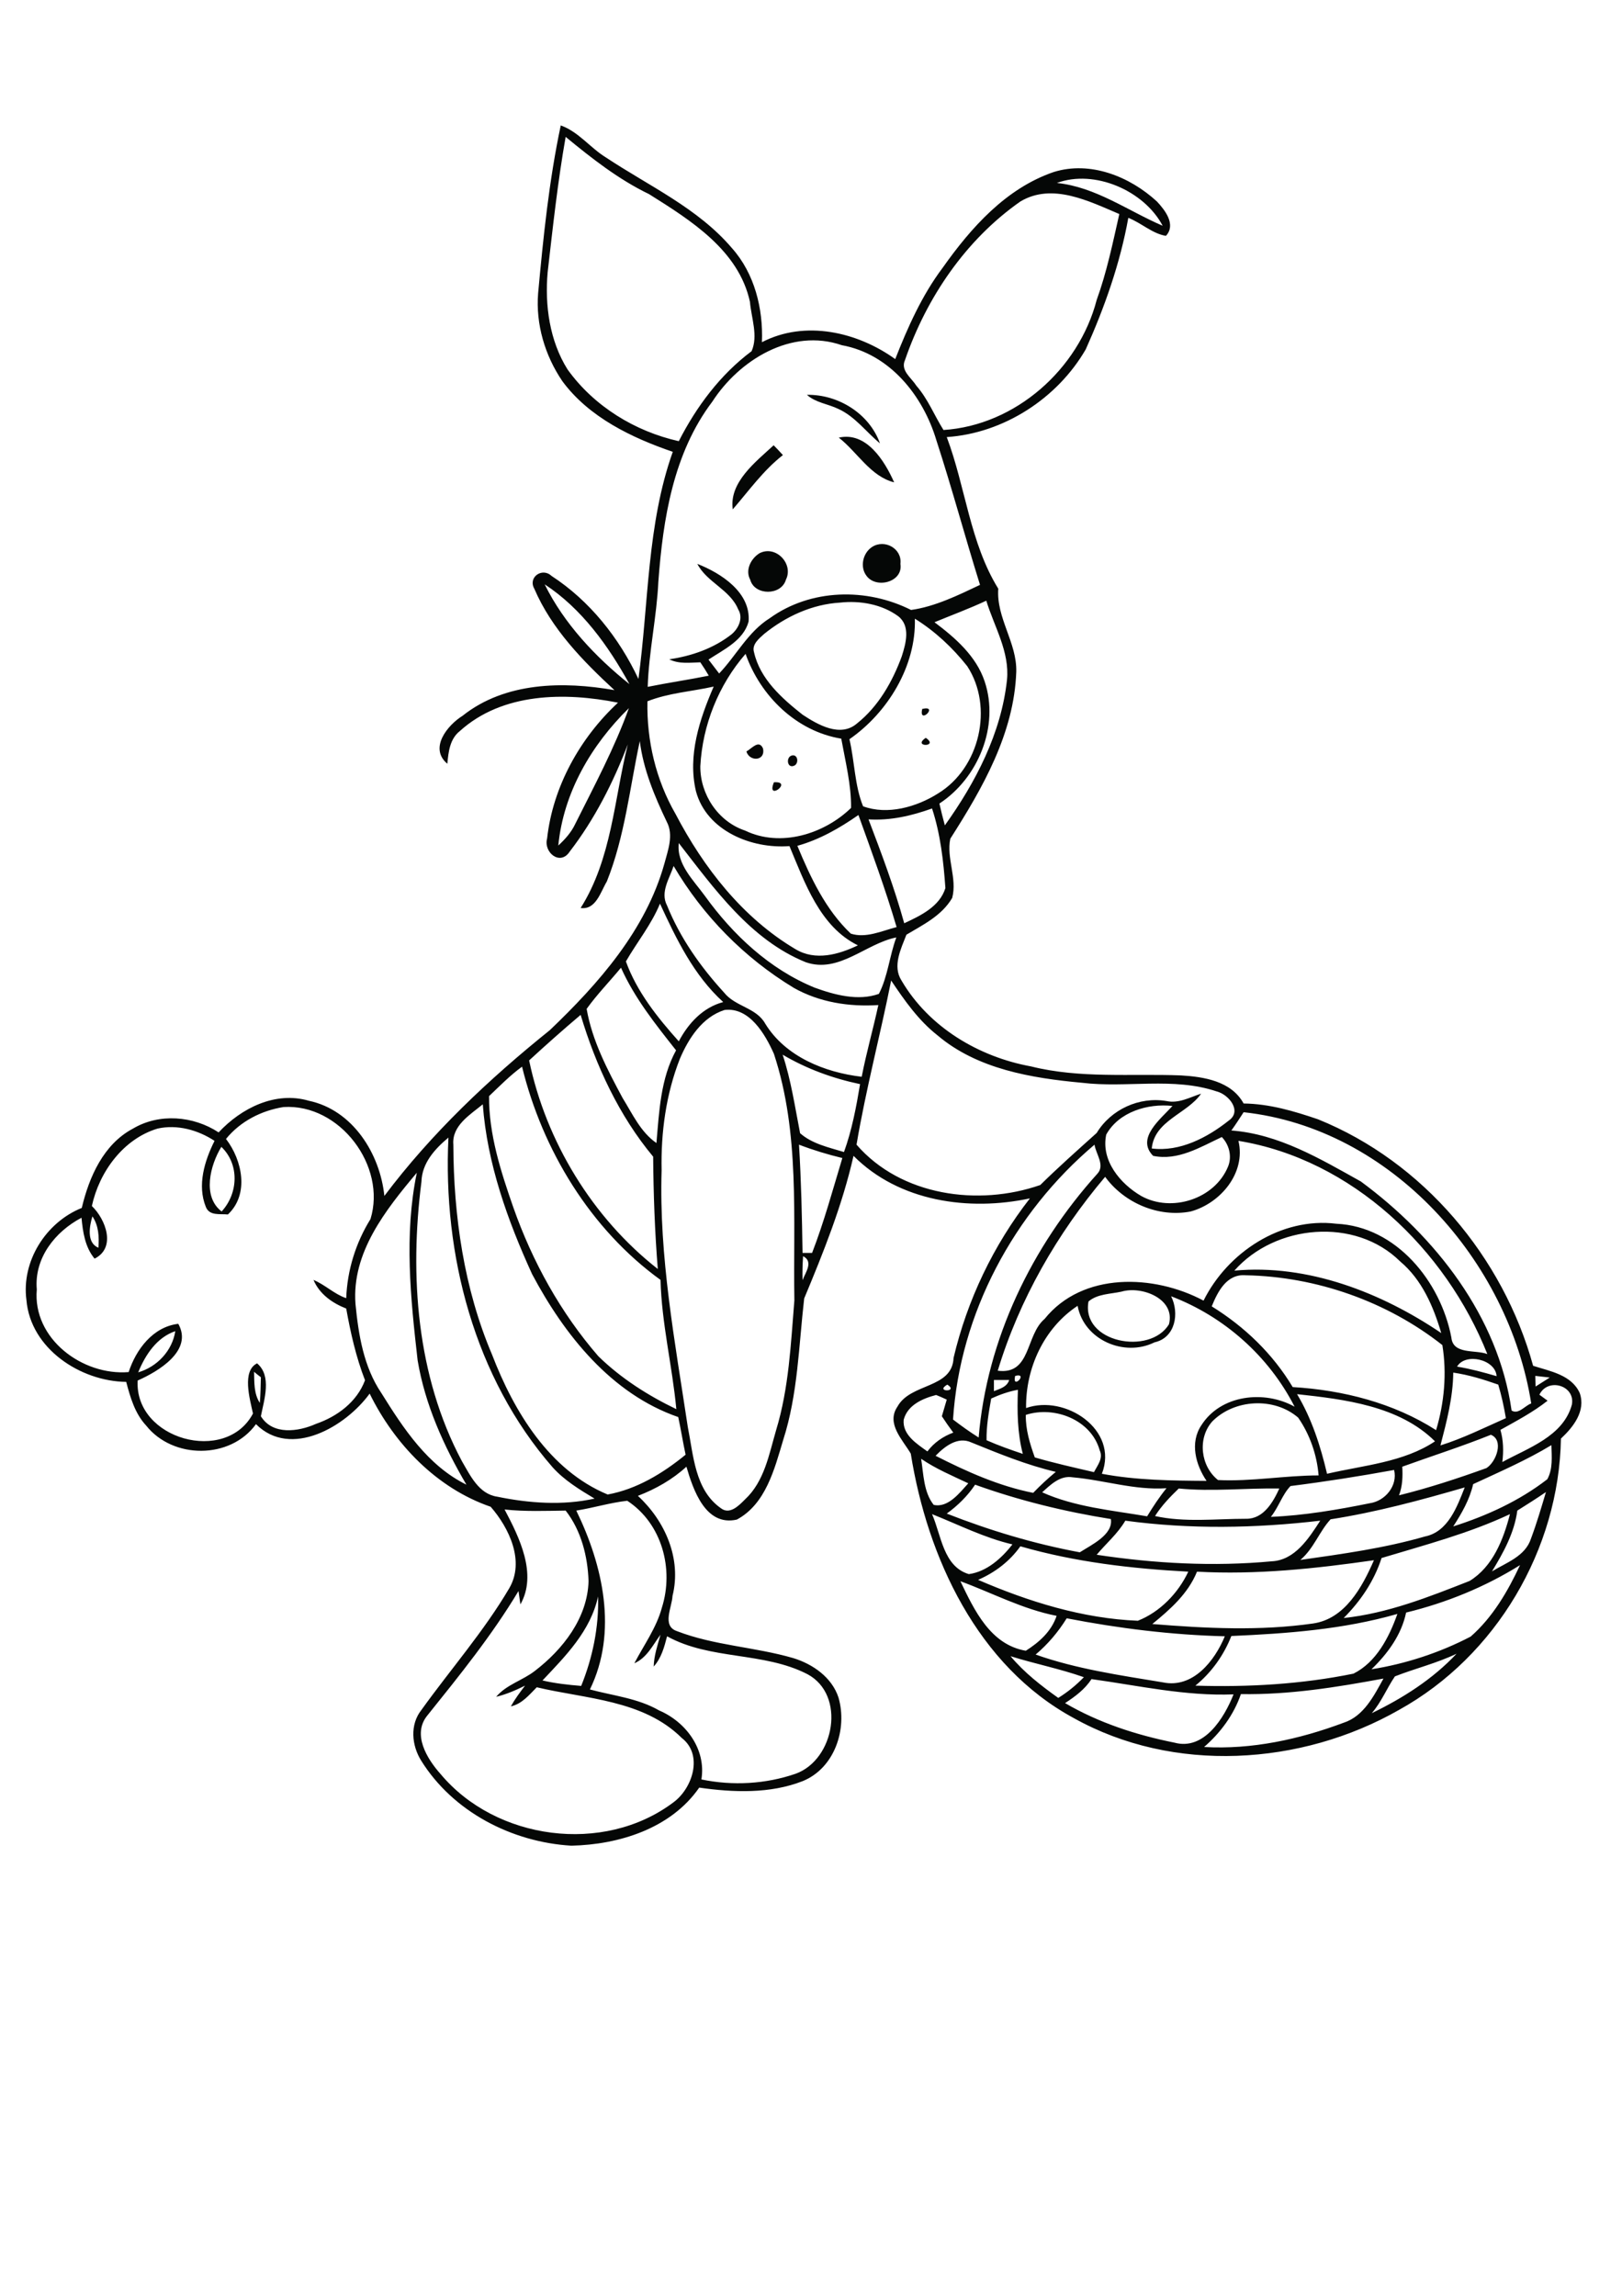 <?xml version="1.0" encoding="utf-8"?>
<!-- Generator: Adobe Illustrator 21.0.2, SVG Export Plug-In . SVG Version: 6.00 Build 0)  -->
<svg version="1.2" baseProfile="tiny" id="Layer_1" xmlns="http://www.w3.org/2000/svg" xmlns:xlink="http://www.w3.org/1999/xlink"
	 x="0px" y="0px" viewBox="0 0 595 842" overflow="scroll" xml:space="preserve">
<path fill="#050706" d="M283.9,286.9C291.2,286.4,280.9,294.2,283.9,286.9 M290.4,277.1c2.4-0.7,2.8,3.2,0.7,3.8
	C288.7,281.7,288.3,277.7,290.4,277.1 M273.8,275.6c2-1.1,4.6-4.5,6.1-1.1C280.9,279.1,275,279.5,273.8,275.6 M339.6,270.6
	C344.7,274,334.4,274.1,339.6,270.6 M338.3,260C344.6,258.5,336.9,266.1,338.3,260 M278.6,202.9c6-3.1,12.6,3.9,9.7,9.7
	c-1.7,5.9-11.5,5.9-13.1,0C273.3,209.1,275.4,204.9,278.6,202.9 M319.9,200.6c4.6-3,11.1,0.6,10.4,6.2c1.1,6.7-9,9.3-12.5,4.3
	C315.4,207.9,316.5,202.8,319.9,200.6 M268.8,186.8c-1.4-9.9,8.4-17.4,15-23.5c1.2,1.2,2.3,2.4,3.4,3.6
	C280,172.5,274.7,180,268.8,186.8 M307.7,160.5c10.1-2.3,16.8,8.5,20.3,16.4C319.3,174.7,314.5,165.8,307.7,160.5 M296,144.8
	c11.5-0.2,22.9,6.9,26.8,17.8c-5.1-4.2-9.1-9.8-15.2-12.6C303.7,148.1,299.2,147.7,296,144.8 M455.2,621.3
	c-2.6,7.6-7.5,14.2-13.5,19.4c17.5,1,34.9-2.8,51.2-8.9c7.4-2.4,11.1-9.9,14.6-16.2C490.3,618.8,472.9,621.6,455.2,621.3
	 M390.7,624.6c12.3,7.2,26.1,11.7,40.1,14.5c10.9,3,18.3-9.1,21.7-17.7c-17.6,0.7-34.8-3.2-52.1-5.6
	C398,619.5,394.4,622.2,390.7,624.6 M370.7,607.4c5,6,11.2,10.8,17.5,15.3c3.4-2.1,6.6-4.7,9.4-7.6
	C388.8,612,379.6,610.2,370.7,607.4 M511.7,614.8c-3,4.4-5,9.5-8.5,13.5c11.4-5.5,22.4-12.5,31.1-21.8
	C527,610,519.1,611.9,511.7,614.8 M391.3,593.5c-3.1,5-6.9,9.5-11.4,13.3c15,5.3,31,7.6,46.7,10.2c11,2.3,19-7.9,22.7-16.9
	C429.7,599.6,410.4,597.2,391.3,593.5 M451.7,600c-2.8,7.1-7.3,13.4-13.2,18.2c19.4,0.6,38.9-0.5,58-4.4
	c8.4-4.2,13.1-13.4,16.1-21.9C492.7,597.6,472.2,599.1,451.7,600 M199,616.3c4.7,1.1,9.4,1.6,14.2,2c4.2-10.4,6.5-21.5,6.2-32.8
	C216.6,598.2,207.5,607.3,199,616.3 M352.3,579.9c5.1,10.6,11,23.3,24,25.5c4.9-3.1,9.4-7.1,11.3-12.8
	C375.2,590.2,364,584.2,352.3,579.9 M515.8,591.4c-1.7,8.2-6.8,15.1-12.7,20.8c12.6-2,25.1-6.1,36.4-12c8.1-7.1,13.6-16.6,18.1-26.2
	C544.8,582,530.6,587.8,515.8,591.4 M439.1,576.4c-3.3,8.1-9.8,13.8-16.4,19.2c19.6,1.6,39.5,2.6,59-0.2c11.7-1.7,18-13.3,22.3-23.2
	C482.5,575.3,460.8,577.6,439.1,576.4 M374.3,567.1c-3.9,5.5-9.3,9.6-15.5,12.3c18.5,8,38.4,14.2,58.6,15c8.1-3.2,14.8-10.1,18.5-18
	C415.2,575.3,394.4,572.9,374.3,567.1 M412.8,557.7c-2.8,4.8-7,8.3-10.5,12.5c21.2,3.2,42.8,4.4,64.2,2.4
	c8.5-0.4,13.6-8.4,17.8-14.9C460.5,560.5,436.5,560.9,412.8,557.7 M506.8,571.4c-2.7,8.4-7.7,15.8-13.9,22
	c16.1-1.7,31.2-7.7,46.2-13.6c8.5-5.2,12.4-15.2,14.8-24.5C538.8,562.4,522.7,566.6,506.8,571.4 M341.9,555.3
	c3.4,7.7,4.1,19.2,13.5,22c6.6-0.9,12-5.8,16-10.9C361.1,564,351.7,559.2,341.9,555.3 M185.1,553.6c5.4,10.2,12.1,23.7,5.8,34.8
	c-0.2-1.2-0.5-3.7-0.7-4.9c-9.7,16.2-21.6,30.9-33.4,45.6c-5.7,6.9-0.2,15.9,4.8,21.5c20.3,24.3,59.8,29.6,85.3,10.5
	c7.1-5.1,11.2-17.5,3.2-23.7c-14.1-14-35.1-14.3-53.2-18.6c-2.8,2.8-5.4,6.1-9.5,7c1.5-2.7,3.3-5.1,5.2-7.6
	c-3.4,1.7-6.9,3.2-10.6,4.1c3.8-4.5,9.7-6,14.2-9.5c10.3-7.9,19.3-19.4,19.7-32.9c-0.3-9.1-2.7-18.6-8.4-25.9
	C200.1,554.1,192.6,554.4,185.1,553.6 M211.4,554c9.8,20.1,15.3,44.5,5,65.6c8.5,2.3,17.6,3.2,25.4,7.7c9.8,4.2,17.3,14.2,15.5,25.3
	c11.5,2.4,23.6,1.7,34.6-2.1c14.3-5.2,18.5-28.9,4.3-36.5c-16.1-8.3-35.6-5.1-51.5-13.9c-1,3.9-2.1,8-4.9,11.1
	c0.1-4,1.4-7.8,2.5-11.7c-2.8,3.8-5,8.5-9.6,10.5c3.5-6.7,8.1-13,10.1-20.4c4.5-14.2,0-30.9-12.7-39.2
	C223.8,551.1,217.7,553,211.4,554 M556.6,554c-1.1,8.2-5.1,15.4-9.3,22.3c5.2-3.2,12.2-5.5,14.3-12c2.1-5.6,3.8-11.4,5.5-17.1
	C563.6,549.6,560.1,551.8,556.6,554 M488.1,557.2c-4.1,4.4-6.2,10.8-11.1,14.9c15.4-2.2,30.8-4.3,45.7-8.6
	c8.5-1.7,11.8-10.9,14.6-18C521.1,550.2,504.8,554.6,488.1,557.2 M432.4,545.9c-3.2,3.1-6.3,6.3-8.7,10.1c10.9,2.4,22.3,1,33.4,1
	c6.4,0.1,9.9-6.1,12.2-11.1C457,545.7,444.7,547.1,432.4,545.9 M347.3,555.1c15.8,6.2,32.1,11.1,48.8,14.2
	c4.4-2.8,12.3-6.5,11.4-12.2c-16.9-2.7-33.7-6.8-49.8-12.6C354.9,548.7,351.3,552.2,347.3,555.1 M382.3,547.3
	c12,5.4,25.6,6.6,38.5,8.8c2.2-3.6,4.5-7.1,7.1-10.3c-11.7,0.8-22.9-3-34.4-4C388.9,541,385.4,544.5,382.3,547.3 M473.4,545
	c-3,3.1-4.4,7.8-7.2,11.3c12.2-0.5,24.4-2.6,36.3-5c5.6-0.8,10.3-6.4,8.9-12.2C498.8,541.4,486.1,543.4,473.4,545 M337.9,535
	c0.9,5.7,0.9,12.2,4.6,16.9c5.3,1.2,9.5-4.4,12.7-7.9C349.3,541.2,343.3,538.7,337.9,535 M540.4,544.3c-1.3,5.7-4.2,10.7-7.3,15.5
	c12.3-3.9,24.3-9.4,34.5-17.3c2.1-3.8,1.6-8.3,1.5-12.5C560,535.5,550.1,539.8,540.4,544.3 M343.2,533.9
	c11.4,5.8,23.2,11.1,35.8,13.6c2.6-2.7,5.4-5.3,8.3-7.7c-10.7-2.5-20.9-6.7-31-10.8C351.3,526.7,346.5,530.5,343.2,533.9
	 M514.4,537.9c0.2,3.5,0.1,7.1-1.2,10.5c10.9-2.7,21.6-6.2,32.1-10c3.7-2.4,6.4-10.3,1.6-12.2C536.2,530.5,525.2,534,514.4,537.9
	 M376.3,518.9c-0.1,5.4,1.5,10.6,3.3,15.6c7.2,2.1,14.4,3.7,21.7,5.4c1.3-2.5,3.5-5.1,2.1-8C400.3,520.7,386.8,515.5,376.3,518.9
	 M444.7,521.3c-5.5,6.2-4.3,16.4,2.1,21.5c12.3,0.6,24.6-1.7,36.9-1.7c-0.6-7.5-3.2-15-7.5-21.2
	C467.4,512.3,452.8,513.1,444.7,521.3 M475.8,511.3c5.4,9,8.6,19,11,29.2c13.3-3.1,28.1-4.2,39.6-11.9
	C513.3,515.6,493.3,513.2,475.8,511.3 M331.5,520.7c-0.5,5.5,4.8,8.8,8.7,11.6c2.4-3.2,5.7-5.5,9.5-6.9c-1.5-2-2.9-4-4.2-6
	c0.6-2,1.2-4.1,1.8-6.1c-1.3-0.6-2.6-1.2-3.9-1.7C338.4,512.9,332.9,515.3,331.5,520.7 M363.6,512.9c-0.9,5.1-1.8,10.2-1.7,15.3
	c4.3,1.9,8.8,3.5,13.3,5c-2-7.7-2.1-15.6-1.8-23.5C370,510.3,366.7,511.5,363.6,512.9 M564.7,511.5c0.8,0.6,2.3,1.7,3,2.2
	c-5.3,4.2-11.4,7.4-17.3,10.7c1.1,3.8,1.2,7.8,0.7,11.8c9.5-5.2,22.3-9.4,25.5-21C578,508.1,567.8,505.1,564.7,511.5 M347.5,507.8
	C342.7,510.6,351.9,510.6,347.5,507.8 M364.6,506.1c0,1,0,3.1,0,4.1c2.2-0.9,4.8-1.5,5.6-4.1C368.4,506.1,366.5,506.1,364.6,506.1
	 M563.2,504.6c0,1,0.1,2.9,0.1,3.9c1.7-1.1,3.5-2.2,5.2-3.3C566.6,505,564.9,504.8,563.2,504.6 M372.4,504.6
	C371.1,510,377.5,503.3,372.4,504.6 M533.1,503.4c-0.1,9.1-2.4,17.9-4.7,26.7c8.3-2.6,16.1-6.5,24-10c-0.7-4.2-1.6-8.3-2.8-12.3
	C544.2,505.9,538.7,504.2,533.1,503.4 M93.2,503.1c0.1,3.9-0.1,8,2.1,11.4c0.3-3.1,0.3-6.3,0.4-9.4C95,504.6,93.8,503.6,93.2,503.1
	 M534.5,501.2c4.9,0.8,9.7,2.1,14.5,3.5C548.6,498.5,537.5,496,534.5,501.2 M50.7,503.3c6.9-2,12.5-7.9,13.6-15.1
	C57.5,490.5,53.3,496.9,50.7,503.3 M429.6,475.4c3.1,6.2,1.6,15.2-6.1,16.9c-11.1,5.5-25.9-0.9-28.2-13.4
	c-12.4,8.2-19.1,22.9-18.9,37.5c14.3-5.1,34.1,7.9,27.8,24.1c12.7,2.4,25.6,2.5,38.4,2.6c-4-5.9-6.2-14-1.9-20.4
	c7.1-11.2,23.1-13,34.2-6.8C465.4,497.3,449,482.8,429.6,475.4 M411.4,473.7c-4.1,0.9-8.8,0.8-12.1,3.6
	c-2.8,15.1,22.5,19.9,29.5,8.4C431.3,476.3,418.8,471.5,411.4,473.7 M444.5,479.1c12.1,7.5,22.4,17.4,29.7,29.6
	c18.4,1.1,37,5.8,52.6,15.8c3-10,4-20.8,2.3-31.2c-20.3-16-46.2-25.1-72.1-25.6C450,467.1,446.7,473.7,444.5,479.1 M294.6,460.7
	c-0.2,2.9-0.3,5.9-0.2,8.8C295.5,466.6,298.5,462.7,294.6,460.7 M452.8,466c26.9-2.5,53.9,8,75.9,22.9c-2.9-9.8-7.1-19.6-15.1-26.3
	C497.1,446.3,467.8,449,452.8,466 M36.1,457.6c0.3-4,0.1-8.1-2.2-11.5C32.8,449.7,31.7,455.8,36.1,457.6 M130.4,478.2
	c1.1,11.3,3,23.1,9.5,32.7c8.1,13,17,26.6,31.2,33.6c-8.3-14.1-15.2-29.4-17.9-45.6c-2.6-22.8-5-46.1-0.3-68.8
	C141.4,443.8,129,459.4,130.4,478.2 M81.3,444.3c6.1-6.6,6.6-17.3-0.1-23.7C77.1,427.3,74.1,438.8,81.3,444.3 M349.6,520.6
	c3,2.3,6.2,4.6,9.4,6.6c3-36,19.5-70.1,43.6-96.8c2.8-3.1-0.6-7.2-1.1-10.6C371.9,444.8,352.1,481.7,349.6,520.6 M293.1,419.8
	c0.8,13.2,1.1,26.4,1.3,39.7c0.9,0,2.6,0,3.5,0c4.4-11.4,7.6-23.2,11.1-34.8C303.6,423.4,298.3,421.8,293.1,419.8 M454.3,418.4
	c2.8,11.8-6.6,22.9-17.5,25.9c-11.8,2.3-24.4-3.1-31.4-12.7c-17.6,20.8-31.5,45-39.4,71.1c12.3,1.6,10.1-13,17.2-19
	c13.9-17.3,40.1-16.4,58.3-6.7c8.8-17.7,28.5-30.7,48.7-28.2c22,1,38.3,21.2,42.2,41.7c0.6,6.4,8.8,4.4,13.2,6.1
	C530.3,458.1,495.9,425.2,454.3,418.4 M154.6,433.4c-4.4,34.4-1.8,71.2,14.8,102.4c3.1,5.3,6.2,12.1,13,13.1
	c11.6,2.4,24.1,3.3,35.7,0.7c-5.5-3.3-11.1-6.7-15.4-11.5c-28.7-32.9-40.3-78-38.2-120.9C159.5,421.4,154.8,426.5,154.6,433.4
	 M456.2,407.9c-1.5,2.3-2.9,4.5-4.5,6.7c17.4,1.3,32.6,10.4,47.5,18.7c27.4,20.2,50.4,49.5,55.3,84c2.5,1.6,4.9-1.8,7.2-2.6
	C553.4,462.4,510.4,413.8,456.2,407.9 M405.8,416.1c-2,9.5,5.1,18,12.8,22.5c11.1,6.2,27,1.2,31.9-10.8c1.5-3.7,0.4-8-2.3-10.8
	c-7.9,3.7-16.1,8.8-25.2,6.9c-6.4-6.5,2.8-13.5,7.1-18.3C421,404.6,410.4,407.8,405.8,416.1 M166.3,419.8c0.1,26.2,3.9,52.8,14.2,77
	c8,20.8,21,42.4,42.4,51.3c10.6-1.9,20.3-7.8,28.6-14.6c-1-4.6-1.7-9.2-2.7-13.8c-24.6-8.5-41.8-30.2-53.6-52.4
	c-9-19.7-16.5-40.6-18.1-62.3C172.5,408.8,165.7,412.8,166.3,419.8 M82.9,417.7c6,7.8,8.6,20.3,0.7,27.7c-2.9-0.3-6.8,0.6-8.1-2.8
	c-3.2-7.9-0.5-16.8,3.2-24.2c-6.1-4-13.7-6.1-20.9-4.5c-12.6,3.8-21.4,15.9-24.1,28.4c5.1,4.9,9,15.3,1,19.3
	c-3.5-4.2-4.3-9.7-4.8-15c-9.7,5.1-17.4,14.8-16.4,26.3c-1.6,18.1,16.8,31.7,33.7,30.3c2.7-8.3,8.9-16.6,18.2-17.7
	c5.5,9.8-7.2,17.4-14.9,20.8c-1.2,21.6,32.4,30.9,42.3,12.1c-1.2-5.5-4.1-15.6,1.5-18.4c5.5,4.6,2.6,13.3,1.4,19.4
	c4.3,7,13.7,5.7,20.2,2.8c7.8-2.7,15-8,18-16c-3.3-8.5-5.3-17.4-6.9-26.3c-5.1-2-9.8-5.3-12-10.5c4.3,1.8,7.6,5.2,12,6.7
	c0.4-10.3,3.5-20.3,8.9-29c6-19.4-11.2-42.4-31.9-41.1C95.9,407.3,88.2,411.2,82.9,417.7 M179.4,402c-0.1,14,4.3,27.6,8.9,40.8
	c7,19.9,17.4,38.7,31.2,54.6c8.3,8.1,18.2,14.4,28.6,19.4c-1.5-15.9-5.4-31.5-5.8-47.4c-25.7-18.6-43.3-47.6-50.8-78.2
	C187.1,394.4,183.3,398.3,179.4,402 M287.1,386.8c3.1,9.4,4.5,19.1,6.4,28.8c4.4,3.9,10.5,5.2,16.1,6.9c2.9-8,4.5-16.5,5.9-24.9
	C305.5,395.5,295.9,392,287.1,386.8 M194.1,388.9c6.2,29.7,23.2,57.7,47.2,76.5c-1.1-13.7-1.6-27.5-1.7-41.2
	c-12.5-15-21-33.3-26.6-52C206.6,377.6,200.3,383.2,194.1,388.9 M265.8,370.4c-8.2,2.6-13.2,10.4-16.4,17.9c-5.1,13-7,27.1-6.7,40.9
	c-1,31.6,4.9,62.9,9.6,94.1c2.1,10.5,2.6,23.1,12.1,29.8c3.3,2.6,6.7-1,8.9-3.2c7.1-6.6,8.8-16.5,11.4-25.4
	c4.7-15.4,5.4-31.7,6.7-47.6c-0.5-30.2,2.1-61.3-7.5-90.4C280.7,379.3,274.9,369.3,265.8,370.4 M326.9,359.6
	c-4,20.1-9.3,40-12.7,60.2c16.3,18.8,44.7,22.7,67.4,14.8c6.7-6.6,13.7-12.8,20.7-19.1c5.2-8.6,15.6-13.4,25.6-11.7
	c4.5,1,8.6-1.4,12.7-2.7c-5.1,7.4-17.1,9.8-18.1,20.1c10.3,1.3,20.4-4,28.2-10.2c5.1-3.5,0-9.6-4.3-10.7c-16-5.4-33.1-1.2-49.5-3.2
	c-18.5-1.7-38.4-5-53-17.4C336.9,374.2,331.8,366.9,326.9,359.6 M215.2,370c2,11.6,7.6,22.3,13.2,32.7c3.6,5.8,6.6,12.5,12.4,16.5
	c1-11.5,1.5-23.6,7.2-34c-7.5-9.5-15.2-19.1-20.2-30.3C223.6,360,219,364.7,215.2,370 M229.6,352.6c4,11.1,11.6,20.6,19.4,29.3
	c3.5-6.6,8.8-12.4,16.3-14.4c-10.8-9.8-17.2-23.1-23.2-36.1C239,339,233.7,345.5,229.6,352.6 M247.1,317.6c-1.5,4.6-5,9.6-2.4,14.5
	c4.8,11.9,12.3,22.5,20.9,31.9c4.1,5.2,11.8,5.5,15.1,11.4c7.4,12.1,21.8,17.9,35.4,19.5c1.7-8.8,4.2-17.5,6.1-26.3
	c-10.7,0.7-21.6-1-31-6.3C273,351.3,257.8,335.8,247.1,317.6 M249,309.2c-0.9,7.7,5.4,13.6,9.6,19.4c10.3,14.3,23.8,26.9,40.2,33.6
	c7.4,2.7,16,5,23.6,2.3c3.3-6.4,3.9-14,6.4-20.7c-11.2,2.2-21,13.3-33.2,9.1C275.3,344.7,262,325.9,249,309.2 M292.5,310.2
	c4.8,11.6,10.4,23.5,19.6,32.2c5.5,1.8,11.4-1,16.8-2.4c-4.1-13.9-9.1-27.5-14-41.1C308,303.7,300.7,307.9,292.5,310.2 M318.6,300.5
	c4.8,12.6,9.5,25.1,13.1,38.1c6-2.8,13-6.1,15.1-12.9c-0.7-9.8-1.8-19.8-4.9-29.2C334.4,299.2,326.6,301,318.6,300.5 M204.8,310.1
	c2.5-2.3,4.8-4.9,6.2-7.9c7-14,14.4-27.8,19.7-42.5C216.9,273.2,206.7,290.7,204.8,310.1 M237.5,257.2c-0.3,14.4,3.1,28.8,10.3,41.3
	c10.3,19.7,24.6,38.1,44,49.6c7.3,4.4,15.8,2,22.9-1.4c-13.9-6.8-19.5-23-25.1-36.4c-13.9,1.1-30.4-5.6-34.3-20.1
	c-3.1-13.1,1.3-26.4,6.5-38.4C253.8,253.6,245.3,254.1,237.5,257.2 M256.9,281c-0.1,10.3,6.5,20.3,16.4,23.6c13,6.3,29,1.3,38.9-8.3
	c0.1-8.4-2.1-17.1-3.6-25.4c-16.5-2.7-29.7-15.7-35.1-31.1C263.6,251.2,257.7,265.9,256.9,281 M335.6,226.9
	c0.5,17.4-10,34.5-24,44.2c1.9,8.1,1.9,17,5,24.6c8.9,3.3,19.6,0.3,27.5-4.7c15.3-9.3,20.5-31.7,10.7-46.7
	C349.4,237.5,343,231.5,335.6,226.9 M342.8,228.2c7.6,5.7,15.3,12.4,18.4,21.7c5.5,16.4-2.4,35.5-16.6,44.8c0.6,2.7,1.3,5.4,2,8
	c11.3-15.8,20.7-33.8,22.8-53.4c1-10.3-4.7-19.5-7.6-29C355.6,223.2,349.1,225.6,342.8,228.2 M308.2,221c-10.3,0.6-20,5.1-27.9,11.5
	c-1.9,1.7-4.6,3.9-3.7,6.7c2.2,9.8,10.2,16.9,17.8,22.9c5.6,3.7,13.9,8.5,20,3.2c7.8-6.2,13-15.3,16.4-24.6
	c1.5-4.7,3.3-11.1-1.3-14.7C323.5,221.6,315.5,220.2,308.2,221 M199.8,214.3c7.1,14.4,18.6,26.6,31.1,36.6
	C223.2,236.9,213.4,223.2,199.8,214.3 M261.3,147.3c-14.3,18.9-18.1,43-19.8,66.1c-0.6,12.9-3.5,25.6-3.9,38.5
	c7.4-1.5,15-2.6,22.4-4.1c-1-1.7-2-3.3-3.1-4.9c-3.8,0.1-7.8,0.7-11.4-1.1c8.2-1.2,16.3-4,22.9-9.2c2.6-2.2,4.3-6,2.4-9.1
	c-3-7.3-11.5-9.9-15-16.7c8.7,3.4,19.7,10.5,18.8,21.2c-1.9,6.9-9.1,10.2-14.7,13.9c1.3,1.7,2.6,3.4,3.9,5.1
	c6.3-6.6,10.6-15.3,18.6-20.3c15-10.8,35.5-11.2,51.8-3c8.7-1.2,17.3-5.4,25.3-9.2c-5.5-17.6-10.3-35.5-16-53
	c-4.9-16.4-17.1-31.7-34.7-34.9C290.3,120.2,271.2,132,261.3,147.3 M374.3,73.9c-20,14-34.4,35.2-42.3,58.1
	c-1.8,3.9,2.3,6.5,4.1,9.4c4.3,4.9,6.6,10.9,10,16.3c26.4-1.7,49.6-22.3,56.2-47.7c3.7-10.2,5.9-20.9,8.3-31.5
	C399.5,73.8,386,66.9,374.3,73.9 M387.7,67.1c14.3,1.5,26,10.2,38.8,15.7C419.7,69.9,401.5,62,387.7,67.1 M207.5,50.2
	c-2.9,16.4-4.7,33.1-6.6,49.6c-1.1,12.1,0.7,25.2,7.3,35.7c9.7,13.5,24.7,22.7,40.8,26.3c6.5-12.7,15.2-24.4,26.7-33
	c2.5-5.6-0.1-12.2-0.6-18.1c-4.1-18.9-21.7-29.9-37-39.5C226.9,65.8,217.1,58.1,207.5,50.2 M205.7,46c6.5,2.3,10.8,8.2,16.5,11.7
	c15.8,10.5,33.8,18.6,46.3,33.3c8.3,9.3,11.5,22.2,11,34.5c15.8-8.2,35-3.8,48.9,6.2c4.6-11.7,9.8-23.4,17.4-33.5
	c10.4-14.7,23.2-29.1,40.7-35.1c13.4-4.2,27.9,1.6,37.9,10.8c3,3.2,7.1,8.5,3.3,12.6c-5-0.8-9.1-4.8-13.8-6.6
	c-3,16.7-8.7,32.8-15.6,48.2c-10.4,18-30.1,30.8-51,32.2c6.9,18.3,8.5,38.8,18.9,55.6c-0.8,10.7,6.9,19.8,6.6,30.5
	c-0.8,22.6-12.4,42.7-24.2,61.2c-1.5,7.1,2.6,14.5,0.7,21.7c-3.8,6.5-10.6,9.8-16.8,13.5c-2,5.2-5.2,11.5-1.8,16.8
	c10,17.1,28.3,28,47.5,31.5c18,4.5,36.6,2.6,55,3.3c8.5,0.5,18.5,2.1,23,10.3c9.4,0.1,18.5,2.8,27.3,5.8
	c38.6,15.6,67.9,50.5,78.9,90.4c6.2,2,14.1,3.3,17.1,10c2.3,6.6-2.4,12.5-6.9,16.7c-0.7,40.6-23.8,79.8-59.4,99.5
	c-35.9,20.5-82.8,23.4-119.3,3c-35.3-19.1-53.7-58.8-59.8-97c-3-5.1-9.1-11-4.9-17.2c4.8-8.8,20.1-6.5,20.6-17.9
	c5-21.2,14.6-41.3,28-58.5c-22.4,4.8-48,1.2-64.7-15.6c-4.1,18.1-11,35.3-18.1,52.3c-2,17.4-2.3,35.1-7.7,51.9
	c-3.2,10.7-6.4,23.5-17,29.2c-11.5,2.6-16-10.9-18.5-19.4c-5.1,4.7-11.3,8.2-17.8,10.7c10,9.2,16.1,23.1,12.7,36.7
	c-0.2,4.2-4,11,1.6,12.9c13.7,5.3,28.6,5.8,42.7,9.9c7.2,2.2,14.2,7.1,16.6,14.5c3.3,11.5-1.4,25.8-13.1,30.6
	c-12,4.7-25.4,4.2-38,2.4c-10.4,15-29.4,20.9-46.9,21.3c-21.8-1.3-43.4-12.4-55.1-31.2c-3.5-5.6-4.2-13.2,0.1-18.6
	c10.7-14.9,22.9-28.8,32.2-44.6c5.8-9.9,0-22.1-6.8-29.9c-19.8-6.8-35.3-23-44.4-41.5c-8.7,12-28.9,24-41.7,11.2
	c-9.4,13-30.5,12.9-40.3,0.5c-4.1-4.4-5.8-10.3-7.3-16c-16.8-0.2-35.1-12.2-36.6-30c-1.9-14.2,7.1-28.5,20.3-33.8
	c2.7-11.4,8-23.4,18.8-29.1c9.6-5.7,22.1-4.7,31.4,1.4c8.3-8.9,20.8-15.2,33.1-11.6c16.1,3.4,26.1,19.4,27.7,34.9
	c17.3-23,38.3-42.8,60.7-60.8c17.9-17.1,35.2-36.7,42-61c1.3-4.9,3.5-10.5,0.9-15.4c-4.5-9.4-8.6-19.2-9.9-29.6
	c-3.7,17.2-5.5,35-12.1,51.5c-2.3,3.8-4,10.5-9.6,9.7c11.4-18,12.3-39.9,17.3-60c-5.3,13.9-12.2,27.5-21.3,39.3
	c-3.5,5.4-9.7,0.3-8.3-4.8c2.1-19,12.1-36.9,26-49.8c-19.5-3.9-42.4-3.7-58,10.4c-3.7,2.9-4.2,7.7-4.6,12c-6.8-5.7,0-14.1,5.6-17.6
	c15.6-12.4,36.9-12.7,55.7-9.4c-11.6-10.7-23.1-22.5-29.4-37.2c-2.4-4.2,2.9-7.9,6.3-4.7c14,9.1,24.8,22.7,31.9,37.8
	c3.8-27.8,3.1-56.6,12.6-83.3c-14.9-5.1-30.7-12.6-40.5-25.9c-6.4-9.4-9.8-20.9-8.9-32.2C199.3,86.9,201.4,66.3,205.7,46"/>
</svg>
